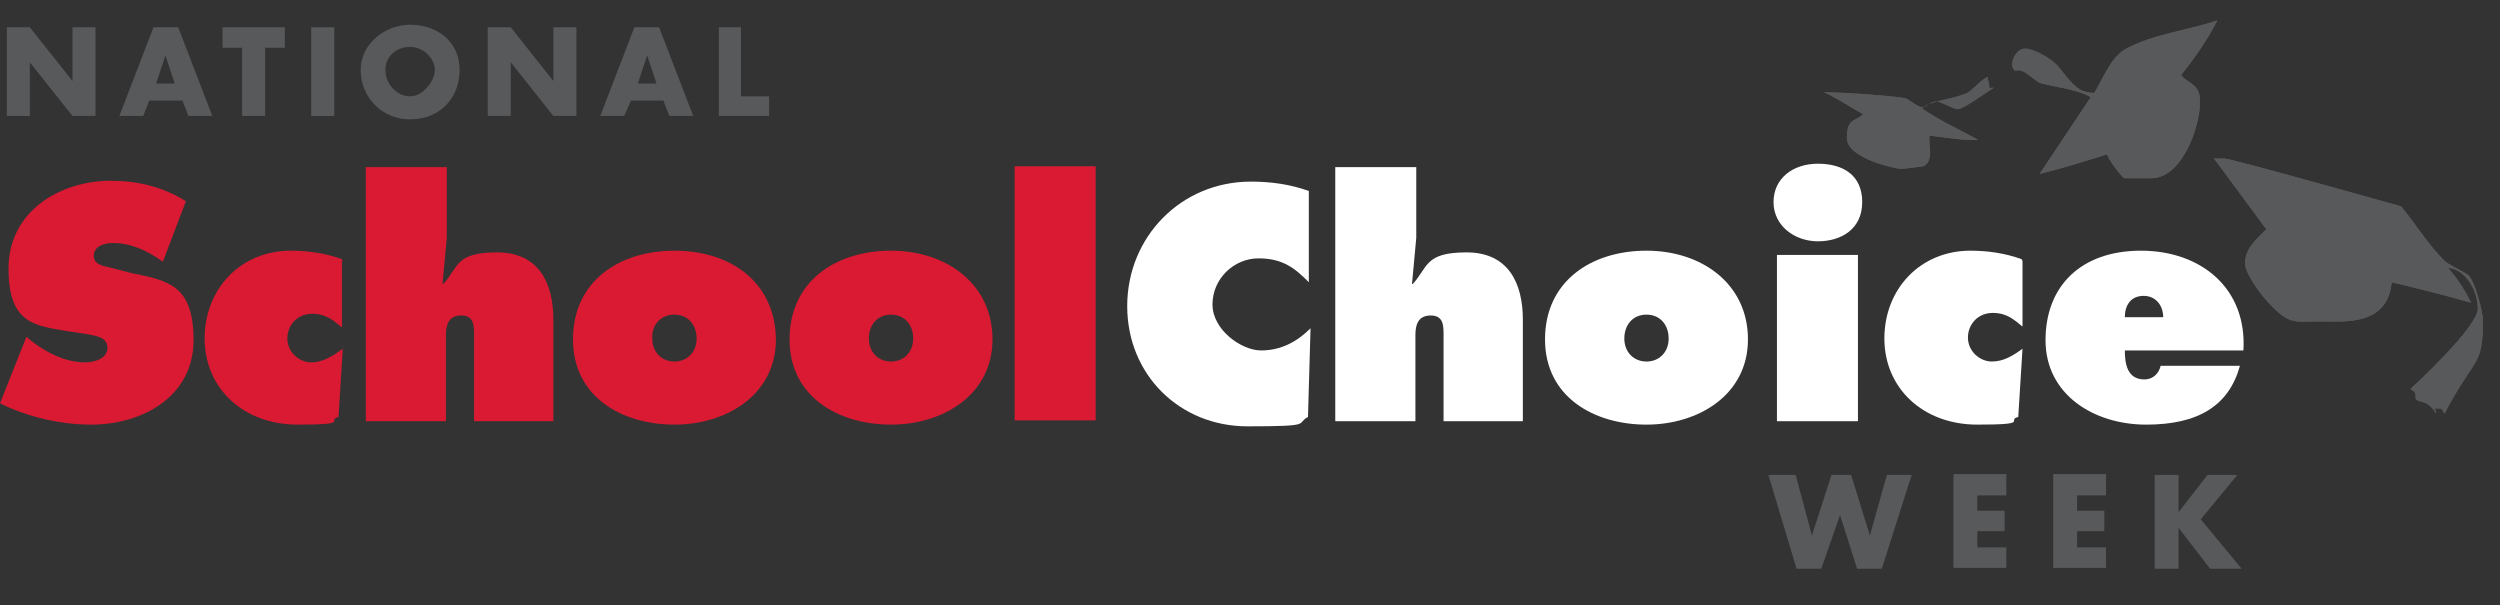 <?xml version="1.0" encoding="UTF-8"?> <svg xmlns="http://www.w3.org/2000/svg" xmlns:xlink="http://www.w3.org/1999/xlink" id="Layer_1" data-name="Layer 1" version="1.1" viewBox="0 0 293.2 71"><rect x="0" y="0" width="293.2" height="71" fill="#333333" stroke="none"/><defs><style> .cls-1 { fill: #fff; } .cls-1, .cls-2, .cls-3, .cls-4, .cls-5, .cls-6 { stroke-width: 0px; } .cls-1, .cls-4, .cls-5 { fill-rule: evenodd; } .cls-2, .cls-5 { fill: #58595b; } .cls-3 { fill: none; } .cls-7 { clip-path: url(#clippath); } .cls-4, .cls-6 { fill: #d91a32; } </style><clipPath id="clippath"><rect class="cls-3" x="-9.8" y="-19.9" width="312.8" height="117.3"></rect></clipPath></defs><g class="cls-7"><g><path class="cls-5" d="M.8,13.6h2.7v-6.3l5,6.3h2.7V3.2h-2.7v6.3L3.5,3.2H.8v10.4Z"></path><path class="cls-5" d="M21.4,11.8l.7,1.8h2.8l-4-10.4h-2.9l-4,10.4h2.8l.7-1.8h3.9ZM20.6,9.8h-2.3l1.1-3.3,1.1,3.3Z"></path><path class="cls-5" d="M31.1,5.6h2.3v-2.4h-7.3v2.4h2.3v8h2.7V5.6Z"></path><path class="cls-2" d="M39.2,3.2h-2.7v10.4h2.7V3.2Z"></path><path class="cls-5" d="M48.1,2.9c-2.9,0-5.8,2.2-5.8,5.3s2.4,5.8,5.8,5.8,5.8-2.4,5.8-5.8-2.7-5.3-5.8-5.3ZM48.1,5.5c1.6,0,2.9,1.4,2.9,2.7s-1.4,3.1-2.9,3.1-2.9-1.4-2.9-3.1,1.4-2.7,2.9-2.7Z"></path><path class="cls-5" d="M57.2,13.6h2.7v-6.3l5,6.3h2.7V3.2h-2.7v6.3l-5-6.3h-2.7v10.4Z"></path><path class="cls-5" d="M77.8,11.8l.7,1.8h2.8l-4-10.4h-2.9l-4,10.4h2.8l.8-1.8h3.7ZM77.1,9.8h-2.3l1.1-3.3,1.1,3.3Z"></path><path class="cls-5" d="M86.9,3.2h-2.6v10.4h5.9v-2.3h-3.3V3.2Z"></path><path class="cls-4" d="M0,47.3c3.2,1.6,7.1,2.5,10.7,2.5,6,0,12-3.3,12-9.9s-3.1-7-7.4-7.9l-2.3-.6c-.8-.2-2-.3-2-1.4s1.2-1.5,2.2-1.5c2.2,0,4.1.9,5.9,2.2l2.7-7.1c-2.7-1.7-5.7-2.4-8.8-2.4-6,0-12,3.6-12,10.3s3.3,6.7,7.3,7.4l2,.3c.9.2,2.3.3,2.3,1.6s-1.6,1.7-2.6,1.7c-2.3,0-4.5-1.1-6.3-2.5l-.6-.5L0,47.3Z"></path><path class="cls-4" d="M40.1,30.4c-1.9-.7-4-1-6-1-5.9,0-10.1,4.5-10.1,10.3s4.5,10.1,10.9,10.1,3.3-.5,4.8-.9l.5-8c-1.1.8-2.3,1.6-3.7,1.6s-2.8-1.2-2.8-2.8,1.2-2.9,2.9-2.9,2.5.8,3.5,1.6v-7.8h.1Z"></path><path class="cls-4" d="M42.8,49.4h9.5v-10.1c0-1.2.3-2.3,1.8-2.3s1.5,1.2,1.5,2.3v10.1h9.3v-11.9c0-4.3-1.7-7.9-6.6-7.9s-4.5,1.7-6.3,3.7h-.1l.5-5.4v-8.3h-9.5v29.8Z"></path><path class="cls-4" d="M79.1,29.4c-6.5,0-11.9,3.6-11.9,10.4s5.8,10,11.9,10,11.9-3.5,11.9-10c-.1-6.8-5.4-10.4-11.9-10.4ZM79.1,36.9c1.6,0,2.6,1.2,2.6,2.8s-1.1,2.7-2.6,2.7-2.6-1.1-2.6-2.7c-.1-1.6,1-2.8,2.6-2.8Z"></path><path class="cls-4" d="M104.5,29.4c-6.5,0-11.9,3.6-11.9,10.4s5.8,10,11.9,10,11.9-3.5,11.9-10-5.4-10.4-11.9-10.4ZM104.5,36.9c1.6,0,2.6,1.2,2.6,2.8s-1.1,2.7-2.6,2.7-2.6-1.1-2.6-2.7,1-2.8,2.6-2.8Z"></path><path class="cls-6" d="M128.5,19.5h-9.5v29.8h9.5v-29.8Z"></path><path class="cls-1" d="M153.5,22.4c-2.2-.8-4.5-1.1-6.8-1.1-8.2,0-14.5,6.5-14.5,14.6s6.2,14.1,14.1,14.1,5.6-.3,7.1-1.1l.3-10.4c-1.6,1.6-3.5,2.6-5.8,2.6s-5.7-2.4-5.7-5.4,2.5-5.4,5.4-5.4,4.3,1.2,5.9,2.8v-10.5Z"></path><path class="cls-1" d="M156.5,49.4h9.5v-10.1c0-1.2.3-2.3,1.8-2.3s1.5,1.2,1.5,2.3v10.1h9.3v-11.9c0-4.3-1.7-7.9-6.6-7.9s-4.5,1.7-6.3,3.7h-.1l.5-5.4v-8.3h-9.5v29.8Z"></path><path class="cls-1" d="M193.1,29.4c-6.5,0-11.9,3.6-11.9,10.4s5.8,10,11.9,10,11.9-3.5,11.9-10-5.4-10.4-11.9-10.4ZM193.1,36.9c1.6,0,2.6,1.2,2.6,2.8s-1.1,2.7-2.6,2.7-2.6-1.1-2.6-2.7,1-2.8,2.6-2.8Z"></path><path class="cls-1" d="M208.4,49.4h9.5v-19.5h-9.5v19.5ZM213.2,19.2c-2.9,0-5.2,1.7-5.2,4.5s2.5,4.6,5.2,4.6,5.2-1.4,5.2-4.6-2.3-4.5-5.2-4.5Z"></path><path class="cls-1" d="M237.1,30.4c-1.9-.7-4-1-6-1-5.9,0-10.1,4.5-10.1,10.3s4.5,10.1,10.9,10.1,3.3-.5,4.8-.9l.5-8c-1.1.8-2.2,1.5-3.6,1.5s-2.8-1.2-2.8-2.8,1.2-2.9,2.9-2.9,2.5.8,3.5,1.6v-7.7Z"></path><path class="cls-1" d="M263.1,41.2c.5-7.4-5-11.8-12-11.8s-11.2,4.1-11.2,10.5,5.7,9.9,11.8,9.9,9.7-2.2,11-6.9h-9.3c-.2.9-.9,1.6-1.9,1.6-2,0-2.3-1.8-2.3-3.4h13.9ZM249.2,37.2c0-1.4.7-2.5,2.2-2.5s2.3,1.2,2.3,2.5h-4.4Z"></path><path class="cls-2" d="M210.6,55.7l1.9,7.1,2.3-7.1h2.3l2.2,7.1,2-7.1h2.9l-3.5,11h-2.9l-2-6.3-2.2,6.3h-2.9l-3.3-11h3.3Z"></path><path class="cls-2" d="M235.3,58.1h-3.4v1.8h3.2v2.4h-3.2v1.9h3.4v2.4h-6.2v-11h6.2v2.5Z"></path><path class="cls-2" d="M247,58.1h-3.4v1.8h3.2v2.4h-3.2v1.9h3.4v2.4h-6.2v-11h6.2v2.5Z"></path><path class="cls-2" d="M255.4,60.2l3.5-4.5h3.5l-4.3,5.2,4.8,5.8h-3.7l-3.7-4.8v4.8h-2.8v-11h2.8v4.5Z"></path><path class="cls-5" d="M260,2.5c-1.2,2.3-2.6,4.3-4.2,6.3.5.7,1.4.9,1.9,1.7.3.5.3,1,.3,1.7,0,2.5-2,8.7-5.7,8.7h-3.2c-.8-.8-1.6-1.9-2-2.8-2.5.8-5.1,1.6-7.9,2.3l6-9c-1.2-.8-4.1-1.2-5.7-1.6-1-.2-2-1.9-3.2-1.5-.1-.3-.3-.1-.3-.8s.6-1.8,1.5-1.8,2.6.9,3.5,1.7c.9.8,1.7,2.4,3.1,3.2.5.2,1,.3,1.5.3,1-1.5,1.8-4,3.6-5.1,3.2-1.8,7.3-2.2,10.8-3.4Z"></path><path class="cls-5" d="M260,2.5c-1.2,2.3-2.6,4.3-4.2,6.3.5.7,1.4.9,1.9,1.7.3.5.3,1,.3,1.7,0,2.5-2,8.7-5.7,8.7h-3.2c-.8-.8-1.6-1.9-2-2.8-2.5.8-5.1,1.6-7.9,2.3l6-9c-1.2-.8-4.1-1.2-5.7-1.6-1-.2-2-1.9-3.2-1.5-.1-.3-.3-.1-.3-.8s.6-1.8,1.5-1.8,2.6.9,3.5,1.7c.9.8,1.7,2.4,3.1,3.2.5.2,1,.3,1.5.3,1-1.5,1.8-4,3.6-5.1,3.2-1.8,7.3-2.2,10.8-3.4Z"></path><path class="cls-5" d="M259.8,18.6h1.1c.7,0,13.9,3.7,20.7,5.6,1.8,2.2,3.2,4.5,5,6.3.6.6,1.9,1.1,2.8,1.7.8.5,1.8,4.4,1.8,5.3,0,5.7-.9,4.1-4.5,11-.3-.3-.1-.6-.8-.6s-.1.1-.2.6c-1.1-1.9-2.4-1.1-2.4-1.9s-.2-.6-.6-1c.6-.5,7.9-7.3,7.9-9.4s-1.4-4.6-3.5-4.8c.8.9,1.9,2.4,2.7,4.1-2.8-.8-5.9-1.6-9.3-2.4-.5,5.1-5.4,4.6-8.2,4.6s-2.4.1-3.4-.1c-1.9-.3-5.6-5.1-5.6-6.7s1.1-2.7,2.5-4l-6.2-8.4Z"></path><path class="cls-5" d="M259.8,18.6h1.1c.7,0,13.9,3.7,20.7,5.6,1.8,2.2,3.2,4.5,5,6.3.6.6,1.9,1.1,2.8,1.7.8.5,1.8,4.4,1.8,5.3,0,5.7-.9,4.1-4.5,11-.3-.3-.1-.6-.8-.6s-.1.1-.2.6c-1.1-1.9-2.4-1.1-2.4-1.9s-.2-.6-.6-1c.6-.5,7.9-7.3,7.9-9.4s-1.4-4.6-3.5-4.8c.8.9,1.9,2.4,2.7,4.1-2.8-.8-5.9-1.6-9.3-2.4-.5,5.1-5.4,4.6-8.2,4.6s-2.4.1-3.4-.1c-1.9-.3-5.6-5.1-5.6-6.7s1.1-2.7,2.5-4l-6.2-8.4Z"></path><path class="cls-5" d="M233.1,9.1c0,.3.2.5.2,1s.1.1.5.2c-1.5,1-3.6,2.5-4.2,2.5s-1.9-.9-2.5-.9-1.1.5-1.7.8c2,1.4,4.4,2.5,6.6,3.7-1.2.1-2.7-.1-5.7-.5-.2.8.6,2.9-.7,3.6-.9.1-2.2.3-2.7.3s-6.3-1.2-6.3-3.6,1-1.9,1.9-2.8c-1.4-.8-2.9-1.8-4.6-2.6,3.2.1,6.5.3,9.5.7.5.1,1.8,1.4,2.3,1,.7-.6,2.9-.8,4.8-1.5.7-.2,1.9-1.8,2.7-2Z"></path><path class="cls-5" d="M233.1,9.1c0,.3.2.5.2,1s.1.1.5.2c-1.5,1-3.6,2.5-4.2,2.5s-1.9-.9-2.5-.9-1.1.5-1.7.8c2,1.4,4.4,2.5,6.6,3.7-1.2.1-2.7-.1-5.7-.5-.2.8.6,2.9-.7,3.6-.9.1-2.2.3-2.7.3s-6.3-1.2-6.3-3.6,1-1.9,1.9-2.8c-1.4-.8-2.9-1.8-4.6-2.6,3.2.1,6.5.3,9.5.7.5.1,1.8,1.4,2.3,1,.7-.6,2.9-.8,4.8-1.5.7-.2,1.9-1.8,2.7-2Z"></path></g></g></svg> 